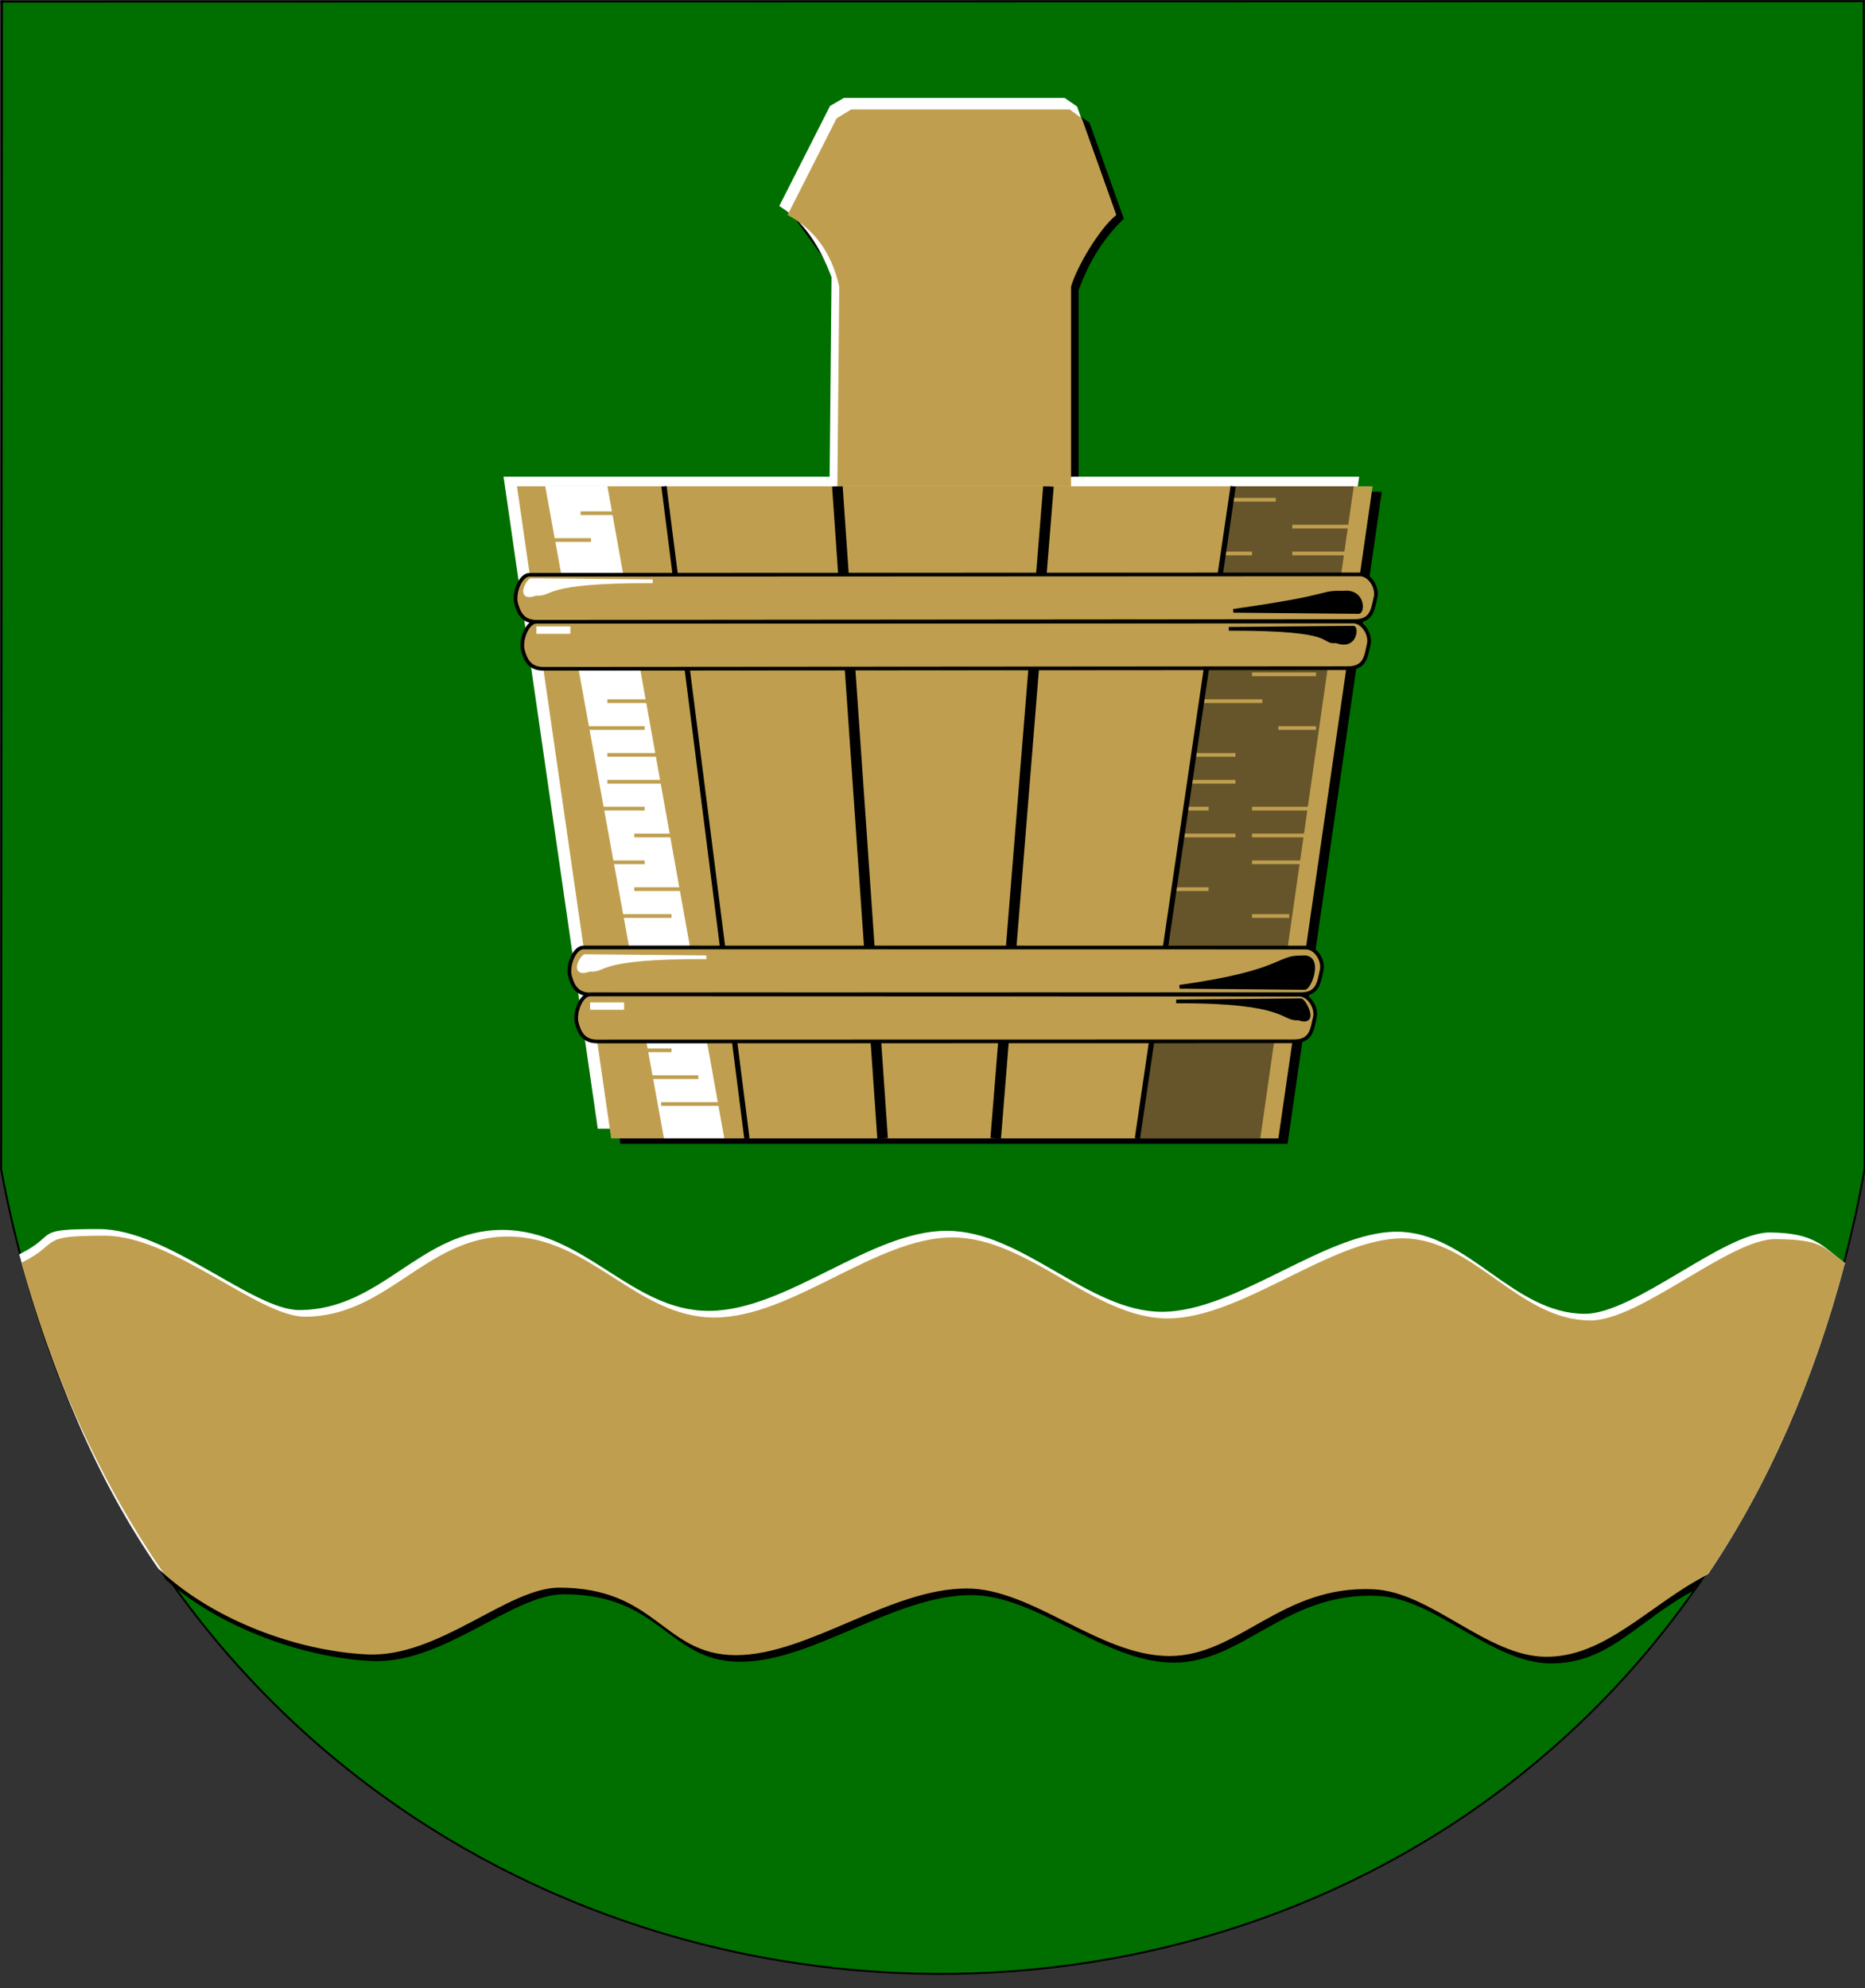 <?xml version="1.0" encoding="UTF-8"?>
<!DOCTYPE svg PUBLIC "-//W3C//DTD SVG 1.1//EN" "http://www.w3.org/Graphics/SVG/1.1/DTD/svg11.dtd">
<!-- Creator: CorelDRAW -->
<svg xmlns="http://www.w3.org/2000/svg" xml:space="preserve" width="500px" height="533px" shape-rendering="geometricPrecision" text-rendering="geometricPrecision" image-rendering="optimizeQuality" fill-rule="evenodd" clip-rule="evenodd"
viewBox="0 0 500 533"
 xmlns:xlink="http://www.w3.org/1999/xlink"
 xmlns:svg="http://www.w3.org/2000/svg"
 version="1.0">
 <rect x="0" y="0" width="500" height="533" fill="#333333" stroke="none"/>
 <g id="Layer_x0020_1">
  <path id="path1937" fill="#006F00" stroke="black" stroke-width="0.51" d="M0.519 0.425l499.145 -0.109 0.216 313.198c-51.873,290.519 -446.806,284.704 -499.576,-0.058l0.216 -313.031z"/>
  <path fill="black" d="M227.528 30.346l60.788 0 3.783 2.537 9.199 25.758c-5.337,5.105 -9.379,11.505 -12.127,19.201l0 53.559 -62.654 0 0.505 -53.564 -13.855 -19.187 14.36 -28.303z"/>
  <path id="path1937_0" fill="black" stroke="black" stroke-width="0.51" d="M494.146 339.448c-8.326,31.476 -23.636,62.803 -39.535,86.41 -16.048,8.501 -23.098,19.904 -38.862,19.864 -15.765,-0.041 -30.68,-17.331 -46.208,-18.094 -24.846,-1.221 -36.249,17.895 -54.829,17.89 -18.58,-0.005 -36.599,-18.107 -54.306,-18.11 -20.642,-0.004 -42.565,17.881 -61.915,17.875 -19.35,-0.006 -21.027,-18.09 -47.34,-18.096 -13.979,-0.003 -32.358,18.85 -51.557,17.896 -19.198,-0.954 -41.473,-9.583 -54.934,-21.736 -16.385,-23.646 -29.45,-51.164 -38.081,-82.524 10.693,-5.37 4.529,-7.519 22.755,-7.482 18.226,0.037 41.072,21.708 53.607,21.708 22.286,0.001 32.534,-21.49 54.427,-21.49 21.892,0 34.401,21.71 55.361,21.712 20.96,0.001 43.403,-21.472 63.796,-21.472 20.393,0.001 37.816,21.715 57.744,21.717 19.928,0.001 43.98,-21.474 62.964,-21.473 18.984,0.001 30.866,22.01 50.412,22.01 13.437,0 37.427,-21.91 49.603,-21.807 12.177,0.103 11.086,0.95 16.899,5.201z"/>
  <path id="path1937_1" fill="white" stroke="white" stroke-width="0.51" d="M494.338 338.727c-8.326,31.476 -20.646,59.445 -36.545,83.053 -16.048,8.501 -29.012,20.426 -44.776,20.385 -15.765,-0.041 -30.68,-17.331 -46.208,-18.094 -24.846,-1.221 -36.249,17.895 -54.829,17.89 -18.58,-0.005 -36.599,-18.107 -54.306,-18.11 -20.642,-0.004 -42.565,17.881 -61.915,17.875 -19.35,-0.006 -21.027,-18.09 -47.34,-18.096 -13.979,-0.003 -32.358,18.85 -51.557,17.896 -19.198,-0.954 -40.722,-8.916 -54.183,-21.07 -16.385,-23.646 -28.596,-52.657 -37.227,-84.017 10.693,-5.37 2.925,-6.691 21.15,-6.655 18.226,0.037 41.072,21.708 53.607,21.708 22.286,0.001 32.534,-21.49 54.427,-21.49 21.892,0 34.401,21.71 55.361,21.712 20.96,0.001 43.403,-21.472 63.796,-21.472 20.393,0.001 37.816,21.715 57.744,21.717 19.928,0.001 43.98,-21.474 62.964,-21.473 18.984,0.001 30.866,22.01 50.412,22.01 13.437,0 37.427,-21.91 49.603,-21.807 12.177,0.103 14.01,3.786 19.823,8.037z"/>
  <polygon fill="white" points="134.999,127.801 364.394,127.801 339.131,302.627 160.263,302.627 "/>
  <path id="path1937_2" fill="#BF9F4F" stroke="#BF9F4F" stroke-width="0.51" d="M494.338 338.727c-8.326,31.476 -20.646,59.445 -36.545,83.053 -16.048,8.501 -27.494,22.204 -43.259,22.164 -15.765,-0.041 -30.68,-17.331 -46.208,-18.094 -24.846,-1.221 -36.249,17.895 -54.829,17.89 -18.58,-0.005 -36.599,-18.107 -54.306,-18.11 -20.642,-0.004 -42.565,17.881 -61.915,17.875 -19.35,-0.006 -21.027,-18.09 -47.34,-18.096 -13.979,-0.003 -32.358,18.85 -51.557,17.896 -19.198,-0.954 -40.744,-9.389 -54.205,-21.543 -16.385,-23.646 -29.488,-51.712 -38.119,-83.072 10.693,-5.37 3.838,-7.164 22.064,-7.127 18.226,0.037 41.072,21.708 53.607,21.708 22.286,0.001 32.534,-21.49 54.427,-21.49 21.892,0 34.401,21.71 55.361,21.712 20.96,0.001 43.403,-21.472 63.796,-21.472 20.393,0.001 37.816,21.715 57.744,21.717 19.928,0.001 43.98,-21.474 62.964,-21.473 18.984,0.001 30.866,22.01 50.412,22.01 13.437,0 37.427,-21.91 49.603,-21.807 12.177,0.103 12.492,2.007 18.305,6.258z"/>
  <polygon fill="black" points="141.063,131.844 370.458,131.844 345.194,306.669 166.326,306.669 "/>
  <polygon fill="#BF9F4F" points="138.599,130.391 367.994,130.391 342.731,305.216 163.863,305.216 "/>
  <line fill="none" stroke="black" stroke-width="1.417" x1="178.011" y1="130.391" x2="200.243" y2= "305.216" />
  <line fill="none" stroke="black" stroke-width="2.835" x1="224.496" y1="130.391" x2="236.623" y2= "305.216" />
  <line fill="none" stroke="black" stroke-width="2.835" x1="281.087" y1="130.391" x2="266.939" y2= "305.216" />
  <polygon fill="#66552A" points="330.604,130.391 362.942,130.391 337.879,305.216 304.937,305.216 "/>
  <polygon fill="white" points="146.178,130.391 162.852,130.391 194.18,305.216 178.011,305.216 "/>
  <path fill="white" stroke="white" stroke-width="0.992" d="M226.383 26.746l58.897 0 3.076 2.139 9.342 26.156 -12.127 19.201 0 53.559 -62.654 0c0.168,-17.855 0.337,-35.71 0.505,-53.564 -3.324,-8.986 -7.942,-15.382 -13.855,-19.187l13.335 -26.284 3.481 -2.02z"/>
  <path fill="#BF9F4F" d="M228.205 29.336l58.593 0 3.238 2.42 9.241 25.875c-4.69,3.81 -10.674,14.094 -12.127,19.201l0 53.559 -62.654 0 0.505 -53.564c-2.029,-8.986 -6.647,-15.382 -13.855,-19.187l13.143 -25.904 3.916 -2.399z"/>
  <line fill="none" stroke="#BF9F4F" stroke-width="0.992" x1="162.852" y1="187.992" x2="180.032" y2= "187.992" />
  <line fill="none" stroke="#BF9F4F" stroke-width="0.992" x1="155.652" y1="195.192" x2="172.832" y2= "195.192" />
  <line fill="none" stroke="#BF9F4F" stroke-width="0.992" x1="162.852" y1="202.392" x2="180.032" y2= "202.392" />
  <line fill="none" stroke="#BF9F4F" stroke-width="0.992" x1="155.652" y1="216.792" x2="172.832" y2= "216.792" />
  <line fill="none" stroke="#BF9F4F" stroke-width="0.992" x1="162.852" y1="209.592" x2="180.032" y2= "209.592" />
  <line fill="none" stroke="#BF9F4F" stroke-width="0.992" x1="170.052" y1="223.992" x2="187.232" y2= "223.992" />
  <line fill="none" stroke="#BF9F4F" stroke-width="0.992" x1="155.652" y1="231.192" x2="172.832" y2= "231.192" />
  <line fill="none" stroke="#BF9F4F" stroke-width="0.992" x1="170.052" y1="238.392" x2="187.232" y2= "238.392" />
  <line fill="none" stroke="#BF9F4F" stroke-width="0.992" x1="162.852" y1="245.592" x2="180.032" y2= "245.592" />
  <line fill="none" stroke="#BF9F4F" stroke-width="0.992" x1="170.052" y1="288.792" x2="187.232" y2= "288.792" />
  <line fill="none" stroke="#BF9F4F" stroke-width="0.992" x1="177.252" y1="295.992" x2="194.432" y2= "295.992" />
  <line fill="none" stroke="#BF9F4F" stroke-width="0.992" x1="162.852" y1="281.592" x2="180.032" y2= "281.592" />
  <line fill="none" stroke="#BF9F4F" stroke-width="0.992" x1="155.652" y1="137.592" x2="172.832" y2= "137.592" />
  <line fill="none" stroke="#BF9F4F" stroke-width="0.992" x1="141.252" y1="144.792" x2="158.432" y2= "144.792" />
  <line fill="none" stroke="#BF9F4F" stroke-width="0.992" x1="321.253" y1="187.992" x2="338.432" y2= "187.992" />
  <line fill="none" stroke="#BF9F4F" stroke-width="0.992" x1="342.731" y1="195.192" x2="352.832" y2= "195.192" />
  <line fill="none" stroke="#BF9F4F" stroke-width="0.992" x1="314.053" y1="202.392" x2="331.232" y2= "202.392" />
  <line fill="none" stroke="#BF9F4F" stroke-width="0.992" x1="324.853" y1="133.992" x2="342.032" y2= "133.992" />
  <line fill="none" stroke="#BF9F4F" stroke-width="0.992" x1="346.453" y1="141.192" x2="363.632" y2= "141.192" />
  <line fill="none" stroke="#BF9F4F" stroke-width="0.992" x1="324.853" y1="148.392" x2="335.657" y2= "148.392" />
  <line fill="none" stroke="#BF9F4F" stroke-width="0.992" x1="346.453" y1="155.592" x2="363.632" y2= "155.592" />
  <line fill="none" stroke="#BF9F4F" stroke-width="0.992" x1="306.853" y1="238.392" x2="324.032" y2= "238.392" />
  <line fill="none" stroke="#BF9F4F" stroke-width="0.992" x1="335.657" y1="245.592" x2="345.632" y2= "245.592" />
  <line fill="none" stroke="#BF9F4F" stroke-width="0.992" x1="306.853" y1="216.792" x2="324.032" y2= "216.792" />
  <line fill="none" stroke="#BF9F4F" stroke-width="0.992" x1="346.453" y1="148.392" x2="363.632" y2= "148.392" />
  <line fill="none" stroke="#BF9F4F" stroke-width="0.992" x1="335.653" y1="180.792" x2="352.832" y2= "180.792" />
  <line fill="none" stroke="#BF9F4F" stroke-width="0.992" x1="314.053" y1="209.592" x2="331.232" y2= "209.592" />
  <line fill="none" stroke="#BF9F4F" stroke-width="0.992" x1="335.653" y1="216.792" x2="352.832" y2= "216.792" />
  <line fill="none" stroke="#BF9F4F" stroke-width="0.992" x1="314.053" y1="223.992" x2="331.232" y2= "223.992" />
  <line fill="none" stroke="#BF9F4F" stroke-width="0.992" x1="335.653" y1="231.192" x2="352.832" y2= "231.192" />
  <line fill="none" stroke="#BF9F4F" stroke-width="0.992" x1="335.653" y1="223.992" x2="352.832" y2= "223.992" />
  <line fill="none" stroke="black" stroke-width="1.417" x1="330.604" y1="130.391" x2="304.937" y2= "305.216" />
  <path fill="#BF9F4F" stroke="black" stroke-width="0.992" d="M156.465 254.018l193.66 0.03c2.629,0 4.793,3.45 4.214,6.062 -0.774,3.495 -1.016,6.447 -5.69,6.448l-190.363 0.063c-3.671,0.001 -4.8,-2.376 -5.493,-4.988 -0.674,-2.54 1.043,-7.615 3.672,-7.615z"/>
  <path fill="#BF9F4F" stroke="black" stroke-width="0.992" d="M158.286 266.621l190.014 0.055c2.629,0 4.792,3.451 4.214,6.062 -0.773,3.495 -1.016,6.447 -5.69,6.448l-186.717 0.038c-3.669,0.001 -4.801,-2.377 -5.493,-4.988 -0.674,-2.539 1.043,-7.615 3.672,-7.615z"/>
  <path fill="#BF9F4F" stroke="black" stroke-width="0.992" d="M143.846 166.701l218.911 -0.07c2.629,0 4.792,3.451 4.214,6.062 -0.773,3.495 -1.016,6.447 -5.69,6.448l-215.614 0.163c-3.669,0.003 -4.801,-2.377 -5.493,-4.988 -0.673,-2.538 1.043,-7.615 3.672,-7.615z"/>
  <path fill="#BF9F4F" stroke="black" stroke-width="0.992" d="M142.025 154.099l222.557 -0.095c2.629,0 4.792,3.45 4.214,6.062 -0.774,3.495 -1.016,6.447 -5.69,6.448l-219.26 0.188c-3.671,0.001 -4.8,-2.376 -5.493,-4.988 -0.674,-2.539 1.043,-7.615 3.672,-7.615z"/>
  <path fill="black" stroke="black" stroke-width="0.992" d="M348.123 273.039c5.262,1.923 1.417,-4.959 0.607,-4.857l-33.395 0.304c30.359,-0.101 28.234,4.959 32.788,4.554z"/>
  <path fill="black" stroke="black" stroke-width="0.992" d="M349.034 256.68c5.566,-0.708 2.024,8.602 0.607,8.197l-33.395 -0.304c28.095,-3.958 26.048,-8.061 32.788,-7.893z"/>
  <path fill="black" stroke="black" stroke-width="0.992" d="M358.272 171.935c5.262,1.923 5.363,-3.744 4.554,-3.643l-33.395 0.304c30.359,-0.101 24.287,3.744 28.841,3.34z"/>
  <path fill="black" stroke="black" stroke-width="0.992" d="M360.095 158.916c5.566,-0.708 5.363,5.566 3.947,5.161l-33.395 -0.304c28.095,-3.958 22.709,-5.025 29.448,-4.857z"/>
  <path fill="white" stroke="white" stroke-width="0.992" d="M143.703 159.184c-5.262,1.923 -2.024,-3.744 -1.214,-3.643l32.484 0.304c-30.359,-0.101 -26.716,3.744 -31.27,3.34z"/>
  <line fill="none" stroke="white" stroke-width="1.984" x1="143.807" y1="168.942" x2="152.914" y2= "168.942" />
  <path fill="white" stroke="white" stroke-width="0.992" d="M158.103 259.984c-5.262,1.923 -2.024,-3.744 -1.214,-3.643l32.484 0.304c-30.359,-0.101 -26.716,3.744 -31.27,3.34z"/>
  <line fill="none" stroke="white" stroke-width="1.984" x1="158.207" y1="269.742" x2="167.314" y2= "269.742" />
 </g>
</svg>

